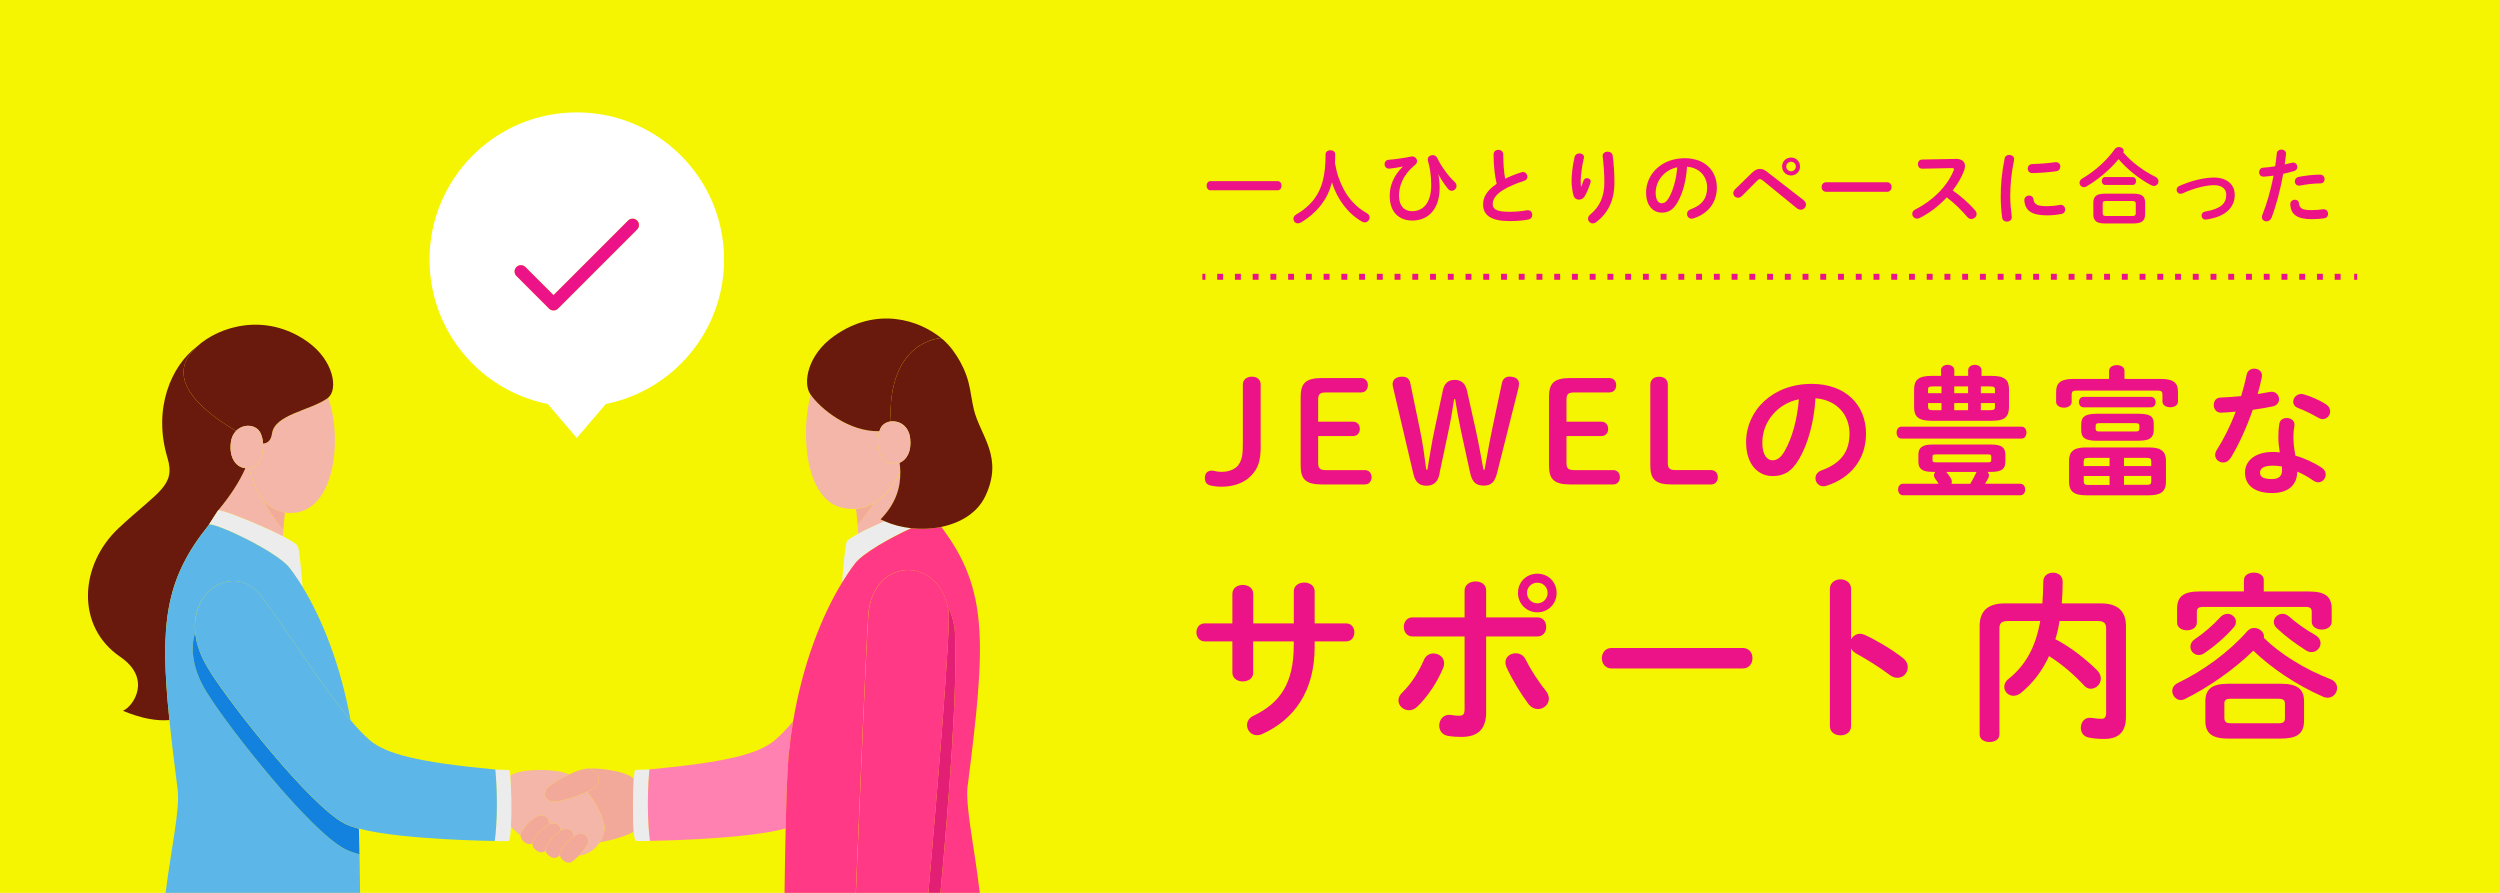 <?xml version="1.0" encoding="UTF-8"?><svg id="_レイヤー_2" xmlns="http://www.w3.org/2000/svg" width="420" height="150" viewBox="0 0 420 150"><defs><style>.cls-1{fill:#6a190d;}.cls-2{fill:#f3a999;}.cls-3{fill:#fff;}.cls-4{fill:#1381de;}.cls-5{fill:#f5f502;}.cls-6{fill:#ececed;}.cls-7{fill:#e31f75;}.cls-8{fill:#5db6e8;}.cls-9{fill:#f3b6a8;}.cls-10,.cls-11,.cls-12{fill:none;}.cls-10,.cls-12{stroke:#ec1287;stroke-miterlimit:10;}.cls-13{fill:#ff3985;}.cls-12{stroke-dasharray:0 0 .99 1.99;}.cls-14{fill:#ec1287;}.cls-15{fill:#f2aa9a;}.cls-16{fill:#ff81b1;}</style></defs><g id="_コンテンツ"><g><rect class="cls-3" width="420" height="150"/><rect class="cls-5" width="420" height="150"/><g><path class="cls-11" d="m109.2,141.26c-1.14.06-2.11,0-2.37,0-.16,0-.28-.62-.36-1.57-1.04.73-3.9,1.52-5.69,1.8-.73,1.11-1.94,2.04-3.51,2.27-.42.43-.85.8-1.18,1.02-.74.48-1.87-.31-2.02-1.08-.14.12-.28.22-.4.3-.74.48-1.86-.3-2.02-1.07-.05.04-.11.09-.16.12-.82.53-2.09-.47-2.03-1.31,0,0-.02-.01-.03-.02-.82.43-2.01-.52-1.95-1.33-.63-.5-1.18-1.02-1.63-1.52-.07,1.42-.2,2.42-.41,2.42-.27,0-1.17.06-2.32,0,0,0-15.58-.16-22.81-2.07.03,1.39.06,2.83.09,4.3.04,2.15.07,4.34.1,6.48h71.31c.05-3.58.11-7.32.19-10.8-7.24,1.91-22.79,2.07-22.79,2.07Z"/><path class="cls-11" d="m0,0v150h27.81c.96-7.6,2.45-14.05,2.02-17.39-.55-4.35-1.02-8.2-1.38-11.65-2.11.19-4.68-.26-7.81-1.55,1.81-.79,4.88-5.44-.45-9.07-7.51-5.12-6.86-15.48-.23-21.66,6.63-6.18,9.59-7.05,8.16-11.79-2.49-8.28.68-15.48,4.93-18.65,0,0,.02-.01.03-.02,3.73-3.45,11.55-5.81,18.57-.83,4.42,3.13,5.19,8.02,3.47,9.42,2.48,6.92,1.15,19.93-6.86,19.34-.14-.01-.26-.05-.4-.07-.12,1.1-.21,2.04-.27,2.95-.02.35-.05.7-.06,1.05,1.36.7,2.35,1.31,2.51,1.66.28.6.61,4.56.79,6.85,3.32,5.41,6.41,13.19,8.07,22.42,1.16,1.38,2.27,2.54,3.26,3.38,2.72,2.27,7.92,3.66,21.04,4.89.11,0,1.16.03,2.33.08.07,0,.14.35.19.92,1.91-1.26,7.75-1.17,9.88-.19.92-.44,1.82-.78,2.52-.9,1.79-.38,7.13.27,8.36,1.63.06-.9.15-1.49.24-1.49,1.23-.05,2.28-.08,2.39-.08,13.11-1.23,18.32-2.62,21.04-4.89.95-.79,1.99-1.89,3.09-3.18,1.61-9.63,4.81-17.76,8.24-23.35.17-2.3.51-6.26.79-6.85.13-.28.84-.75,1.89-1.31-.02-.51-.05-1.01-.09-1.52-.06-.83-.14-1.69-.25-2.68-.89.07-1.82,0-2.79-.3-5.53-1.7-6.62-11.93-4.83-18.86-.04-.05-.08-.11-.11-.16-1.19-1.81-.45-6.52,4.03-9.69,7.13-5.05,14.32-2.75,18.14.45.17.12.37.3.53.47.68.64,1.22,1.29,1.61,1.92.08.11.16.22.24.33.92,1.4,1.64,2.94,2.07,4.56.4,1.51.54,3.09.91,4.61,1.09,4.45,5.04,7.98,1.91,14.57-1.34,2.81-4.18,4.49-7.39,5.14,7.98,10.54,7.5,19.47,4.45,43.43-.44,3.44,1.11,10.16,2.04,18.05h255.39V0H0Zm101.78,67.87l-4.88,5.71-4.88-5.71c-11.32-2.27-19.86-12.26-19.86-24.25,0-13.66,11.07-24.74,24.74-24.74s24.74,11.07,24.74,24.74c0,11.99-8.53,21.99-19.86,24.25Z"/><path class="cls-3" d="m96.9,18.88c-13.66,0-24.74,11.07-24.74,24.74,0,11.99,8.53,21.99,19.86,24.25l4.88,5.71,4.88-5.71c11.32-2.27,19.86-12.26,19.86-24.25,0-13.66-11.07-24.74-24.74-24.74Zm10.14,19.67l-13.29,13.29c-.21.21-.48.31-.75.31s-.55-.1-.75-.31l-5.48-5.48c-.42-.42-.42-1.09,0-1.51.42-.42,1.09-.42,1.51,0l4.72,4.72,12.54-12.54c.42-.42,1.09-.42,1.51,0,.42.42.42,1.09,0,1.51Z"/><path class="cls-14" d="m105.53,37.04l-12.54,12.54-4.72-4.72c-.42-.42-1.09-.42-1.51,0-.42.42-.42,1.09,0,1.51l5.48,5.48c.21.21.48.31.75.31s.55-.1.75-.31l13.29-13.29c.42-.42.42-1.09,0-1.51-.42-.42-1.09-.42-1.51,0Z"/><path class="cls-2" d="m99.69,132.45c-.33.19-.69.37-1.06.55,1.54,1.96,2.57,4.06,2.87,5.47.19.91-.08,2.04-.73,3.03,1.79-.27,4.65-1.07,5.69-1.8-.19-2.31-.15-6.6.01-8.86-1.23-1.36-6.57-2.01-8.36-1.63.18-.03.35-.06.5-.06,1.56,0,2.97,2.19,1.06,3.31Z"/><path class="cls-9" d="m89.42,141.72s.02.01.03.02c0,0,0-.02,0-.03,0,0-.02,0-.03.01Z"/><path class="cls-9" d="m85.84,138.87c.45.51,1,1.02,1.63,1.52,0-.03,0-.06,0-.08.24-1.33,2.12-2.91,2.92-3.21,1.22-.47,2.04.53,1.8,1.45.06-.03.13-.07.18-.09,1.07-.41,1.84.31,1.84,1.12.13-.07.24-.13.34-.17,1.07-.41,1.83.31,1.84,1.11.22-.15.43-.27.58-.33,1.25-.48,2.1.59,1.78,1.53-.2.57-.83,1.38-1.49,2.05,1.57-.22,2.78-1.15,3.51-2.27.65-.99.92-2.12.73-3.03-.3-1.4-1.33-3.51-2.87-5.47-1.84.87-4.02,1.52-5.1,1.64-2.07.24-2.56-1.52-1.37-2.45.87-.68,2.17-1.48,3.44-2.09-2.12-.98-7.97-1.08-9.88.19.18,1.81.25,5.92.12,8.58Z"/><path class="cls-2" d="m93.53,134.64c1.08-.12,3.26-.77,5.1-1.64.37-.18.73-.36,1.06-.55,1.9-1.11.49-3.31-1.06-3.31-.15,0-.32.03-.5.06-.7.12-1.6.46-2.52.9-1.27.61-2.57,1.41-3.44,2.09-1.19.93-.7,2.68,1.37,2.45Z"/><path class="cls-2" d="m89.45,141.66c.23-1.24,1.87-2.69,2.74-3.12.24-.92-.58-1.92-1.8-1.45-.8.31-2.68,1.89-2.92,3.21,0,.03,0,.05,0,.08-.06.81,1.14,1.76,1.95,1.33,0,0,.02,0,.03-.01,0-.02,0-.03,0-.05Z"/><path class="cls-2" d="m91.63,142.61c.21-1.16,1.68-2.52,2.58-3.04,0-.81-.77-1.53-1.84-1.12-.05.02-.12.06-.18.09-.87.44-2.51,1.88-2.74,3.12,0,.02,0,.03,0,.05,0,0,0,.02,0,.03-.07.84,1.21,1.84,2.03,1.31.05-.03.11-.08.16-.12-.02-.11-.03-.21,0-.32Z"/><path class="cls-2" d="m94.05,143.39c.19-1.07,1.44-2.28,2.34-2.89,0-.8-.77-1.52-1.84-1.11-.1.04-.21.1-.34.17-.9.52-2.37,1.88-2.58,3.04-.02.1-.01.21,0,.32.16.77,1.28,1.54,2.02,1.07.12-.08.26-.18.4-.3-.02-.1-.03-.2,0-.3Z"/><path class="cls-2" d="m96.97,140.18c-.16.06-.36.18-.58.33-.9.6-2.14,1.82-2.34,2.89-.02.1-.01.2,0,.3.15.78,1.28,1.56,2.02,1.08.33-.21.76-.59,1.18-1.02.66-.67,1.29-1.48,1.49-2.05.32-.94-.53-2.02-1.78-1.53Z"/><path class="cls-9" d="m41.86,78.62c-.22.04-.43.05-.64.03-1.05,2.37-2.61,4.73-4.58,7.08.5-.19,7.14,2.44,10.89,4.36.02-.35.04-.7.06-1.05-.81-.91-2.28-2.87-3.39-5.1-1.15-1.42-1.88-3.35-2.35-5.32Z"/><path class="cls-15" d="m44.21,83.95c1.1,2.23,2.57,4.19,3.39,5.1.06-.92.15-1.86.27-2.95-1.54-.22-2.74-1.01-3.66-2.15Z"/><path class="cls-9" d="m45.71,72.82c-.17,1.23-.79,1.65-1.51,1.69.1,1.62-.49,3.27-1.31,3.75-.34.2-.68.31-1.02.37.47,1.98,1.2,3.91,2.35,5.32.92,1.14,2.12,1.92,3.66,2.15.13.02.26.05.4.07,8.01.59,9.34-12.42,6.86-19.34-.02.02-.04.04-.06.06-2.84,2.08-8.9,2.71-9.36,5.94Z"/><path class="cls-1" d="m35.08,88.18c.31-.54,1.57-2.44,1.57-2.44h0c1.96-2.35,3.53-4.71,4.58-7.08-1.54-.13-2.76-1.72-2.45-4.3.1-.86.44-1.5.88-1.96-3.27-1.93-10.21-6.49-8.58-11.32.32-.95,1.03-1.94,2.01-2.85,0,0-.02.01-.03.02-4.25,3.18-7.43,10.38-4.93,18.65,1.43,4.74-1.53,5.61-8.16,11.79-6.63,6.18-7.29,16.54.23,21.66,5.33,3.63,2.27,8.28.45,9.07,3.13,1.29,5.69,1.74,7.81,1.55-1.67-16.24-.72-23.66,6.63-32.79Z"/><path class="cls-1" d="m31.08,61.08c-1.63,4.82,5.31,9.39,8.58,11.32,1.24-1.28,3.37-1.1,4.08.31.28.55.41,1.17.45,1.8.72-.03,1.34-.46,1.51-1.69.46-3.23,6.51-3.86,9.36-5.94.02-.02.04-.04.06-.06,1.73-1.4.96-6.29-3.47-9.42-7.02-4.97-14.84-2.62-18.57.83-.99.91-1.69,1.9-2.01,2.85Z"/><path class="cls-6" d="m83.11,141.29c1.14.06,2.05,0,2.32,0,.21,0,.34-1,.41-2.42.13-2.65.06-6.76-.12-8.58-.05-.57-.12-.91-.19-.92-1.17-.06-2.22-.08-2.33-.08,0,0,.66,6.21-.09,12Z"/><path class="cls-6" d="m36.65,85.73h0s-1.25,1.9-1.57,2.44c.51-.64,11.34,4.37,13.54,7.21.74.95,1.47,2.03,2.2,3.22-.17-2.3-.51-6.26-.79-6.85-.16-.35-1.15-.95-2.51-1.66-3.75-1.93-10.38-4.55-10.89-4.36Z"/><path class="cls-8" d="m57.95,142.64c-6.01-3.17-19.32-20.18-22.85-25.76-2.78-4.16-3.18-7.87-2.31-10.64-.74-7.62,7.04-11.54,11.13-6.07,4.23,5.65,10.16,15.13,14.98,20.85-1.66-9.22-4.76-17.01-8.07-22.42-.73-1.19-1.47-2.27-2.2-3.22-2.2-2.83-13.03-7.84-13.54-7.21-7.35,9.13-8.29,16.55-6.63,32.79.35,3.45.82,7.3,1.38,11.65.42,3.34-1.06,9.79-2.02,17.39h32.68c-.03-2.14-.06-4.33-.1-6.48-.98-.26-1.82-.55-2.44-.88Z"/><path class="cls-4" d="m35.42,113.01c-1.64-2.45-2.43-4.74-2.63-6.77-.87,2.77-.47,6.48,2.31,10.64,3.52,5.58,16.84,22.59,22.85,25.76.62.33,1.46.62,2.44.88-.03-1.46-.06-2.9-.09-4.3-.97-.26-1.79-.54-2.41-.86-5.92-3.12-19.01-19.86-22.48-25.34Z"/><path class="cls-8" d="m32.79,106.24c.2,2.03.99,4.32,2.63,6.77,3.47,5.49,16.56,22.22,22.48,25.34.61.32,1.44.61,2.41.86,7.23,1.91,22.81,2.07,22.81,2.07.75-5.79.09-12,.09-12-13.11-1.23-18.32-2.62-21.04-4.89-1-.83-2.1-2-3.26-3.38-4.83-5.72-10.75-15.2-14.98-20.85-4.09-5.47-11.87-1.55-11.13,6.07Z"/><path class="cls-9" d="m41.86,78.62c.34-.06.68-.17,1.02-.37.83-.48,1.41-2.13,1.31-3.75-.04-.63-.17-1.25-.45-1.8-.71-1.41-2.85-1.59-4.08-.31-.45.46-.78,1.11-.88,1.96-.31,2.58.9,4.17,2.45,4.3.21.02.42,0,.64-.03Z"/><path class="cls-6" d="m106.47,139.7c.08.95.19,1.57.36,1.57.27,0,1.23.06,2.37,0-.75-5.79-.09-12-.09-12-.11,0-1.15.03-2.39.08-.09,0-.18.59-.24,1.49-.16,2.27-.2,6.55-.01,8.86Z"/><path class="cls-16" d="m109.2,141.26s15.55-.16,22.79-2.07c.12-5.37.28-10.09.52-12.53.18-1.87.43-3.69.73-5.47-1.1,1.29-2.15,2.38-3.09,3.18-2.72,2.27-7.92,3.66-21.04,4.89,0,0-.66,6.21.09,12Z"/><path class="cls-9" d="m147.93,87.25c2.52-2.57,3.38-5.3,3.32-8.02-.96,2.25-2.52,4.24-4.51,5.36-.94,1.53-1.99,2.83-2.67,3.58.04.5.06,1,.09,1.52,1.18-.64,2.79-1.39,4.45-2.12-.23-.1-.46-.2-.67-.31Z"/><path class="cls-15" d="m143.82,85.49c.11.98.19,1.84.25,2.68.68-.74,1.73-2.04,2.67-3.58-.89.5-1.87.82-2.91.9Z"/><path class="cls-9" d="m151.25,79.23c-.01-.5-.05-.99-.12-1.49-.7.28-1.53.22-2.34-.25-1.05-.61-1.72-3.12-1.06-5.04-.03,0-.06,0-.09,0-4.99.11-9.76-3.7-11.45-6.13-1.79,6.93-.7,17.16,4.83,18.86.98.3,1.91.38,2.79.3,1.05-.09,2.02-.4,2.91-.9,1.99-1.12,3.55-3.11,4.51-5.36Z"/><path class="cls-6" d="m153.09,88.73c-1.58-.17-3.11-.57-4.49-1.18-1.67.73-3.27,1.49-4.45,2.12-1.04.56-1.76,1.03-1.89,1.31-.28.6-.61,4.56-.79,6.85.73-1.19,1.47-2.27,2.2-3.22,1.35-1.74,5.94-4.31,9.41-5.89Z"/><path class="cls-13" d="m162.58,131.95c3.05-23.96,3.53-32.89-4.45-43.43-1.63.33-3.36.4-5.04.22-3.47,1.59-8.06,4.16-9.41,5.89-.74.95-1.47,2.03-2.2,3.22-3.43,5.59-6.63,13.72-8.24,23.35-.3,1.78-.54,3.6-.73,5.47-.24,2.44-.4,7.16-.52,12.53-.08,3.48-.14,7.23-.19,10.8h11.97c.67-16.28,1.74-41.54,2.1-46.66.68-9.59,11.39-10.08,13.32-1.47.69,1.28,1.15,2.82,1.24,4.57.47,9.23-1.09,29.1-2.44,43.56h6.61c-.92-7.89-2.47-14.61-2.04-18.05Z"/><path class="cls-7" d="m160.44,106.44c-.09-1.75-.55-3.28-1.24-4.57.05.24.1.48.14.73.42,2.7-1.87,30.11-3.38,47.4h2.03c1.35-14.47,2.91-34.34,2.44-43.56Z"/><path class="cls-1" d="m160.4,59.31c-.39-.63-.93-1.29-1.61-1.92.16.16.29.3.35.37.47.47.87,1.01,1.25,1.55Z"/><path class="cls-1" d="m147.65,72.45s.06,0,.09,0c.06-.17.11-.35.19-.51.34-.67,1.01-1.06,1.75-1.15-.38-5.24,1.09-12.8,8.26-14.01.08-.01.19.04.32.13-3.83-3.2-11.02-5.5-18.14-.45-4.48,3.17-5.22,7.88-4.03,9.69.03.05.08.11.11.16,1.69,2.43,6.46,6.24,11.45,6.13Z"/><path class="cls-1" d="m149.68,70.8c1.36-.16,2.97.71,3.22,2.8.27,2.19-.57,3.66-1.77,4.14.07.5.11.99.12,1.49.06,2.72-.79,5.44-3.32,8.02.22.11.45.21.67.31,1.37.61,2.9,1,4.49,1.18,1.68.18,3.4.12,5.04-.22,3.21-.66,6.05-2.33,7.39-5.14,3.14-6.59-.81-10.11-1.91-14.57-.37-1.52-.51-3.09-.91-4.61-.43-1.62-1.15-3.16-2.07-4.56-.07-.11-.16-.22-.24-.33-.38-.55-.79-1.08-1.25-1.55-.06-.06-.2-.21-.35-.37-.17-.17-.36-.35-.53-.47-.13-.09-.24-.14-.32-.13-7.17,1.21-8.64,8.77-8.26,14.01Z"/><path class="cls-9" d="m152.9,73.6c-.25-2.09-1.86-2.96-3.22-2.8-.74.09-1.41.47-1.75,1.15-.08.16-.13.34-.19.51-.66,1.92,0,4.43,1.06,5.04.81.46,1.63.53,2.34.25,1.2-.48,2.04-1.95,1.77-4.14Z"/><path class="cls-13" d="m159.35,102.6c-.04-.25-.09-.49-.14-.73-1.93-8.61-12.64-8.12-13.32,1.47-.36,5.12-1.43,30.38-2.1,46.66h12.19c1.51-17.29,3.8-44.7,3.38-47.4Z"/></g><g><path class="cls-14" d="m214.63,30.43c.45,0,.66.38.66.77s-.21.77-.66.77h-11.26c-.43,0-.66-.39-.66-.77s.22-.77.66-.77h11.26Z"/><path class="cls-14" d="m224.89,29.85c.46,1.33,1.12,2.61,2.02,3.7.48.57,1.02,1.11,1.62,1.55.34.25.7.48,1.08.7.34.18.48.46.48.73,0,.42-.35.83-.81.83-.13,0-.28-.03-.42-.11-2.33-1.29-4.17-3.68-5.1-6.61-.34,1.36-.91,2.56-1.71,3.64-.9,1.21-2.24,2.38-3.52,3.1-.17.1-.34.14-.49.14-.45,0-.74-.38-.74-.77,0-.27.13-.52.42-.69,1.12-.63,2.3-1.58,3.12-2.7,1.2-1.64,1.86-3.75,1.86-7.45,0-.45.41-.67.81-.67s.8.22.8.67c0,.52-.01,1.01-.04,1.47.15.84.34,1.67.62,2.48Z"/><path class="cls-14" d="m235.63,27.98c-.63.14-1.43.27-2.17.35-.56.06-.85-.35-.85-.77,0-.34.21-.67.67-.71,1.25-.11,2.66-.31,3.78-.55.59-.11,1,.32,1,.77,0,.22-.1.45-.31.62-2.1,1.69-2.72,3.61-2.72,5.18,0,1.75.9,2.61,2.2,2.61,1.93,0,3.21-1.46,3.21-4.41,0-1.54-.2-2.9-.55-4.08-.01-.07-.03-.14-.03-.2,0-.45.41-.73.83-.73.29,0,.6.14.76.48.69,1.43,1.86,3.04,2.93,4.03.22.21.32.45.32.67,0,.43-.39.81-.81.81-.22,0-.45-.1-.64-.35-.71-.88-1.23-1.69-1.57-2.37h-.03c.14.74.21,1.47.21,2.2,0,3.53-1.85,5.52-4.59,5.52-2.12,0-3.8-1.27-3.8-4.16,0-1.54.57-3.32,2.19-4.89v-.03Z"/><path class="cls-14" d="m250.92,25.93c0-.5.41-.76.81-.76s.81.25.81.76c0,1.57.13,2.97.32,4.1.85-.42,1.81-.8,2.76-1.09.08-.03.17-.04.25-.04.43,0,.73.39.73.78,0,.29-.15.57-.52.69-1.25.39-2.65.97-3.68,1.62-1.2.78-1.62,1.56-1.62,2.27,0,.87.57,1.32,2.8,1.32,1.12,0,2.12-.1,2.9-.25.6-.11.94.32.94.76,0,.35-.2.69-.63.78-.95.2-2.03.27-3.22.27-2.94,0-4.41-.9-4.41-2.79,0-1.15.53-2.28,2.28-3.47-.31-1.34-.52-3.01-.52-4.94Z"/><path class="cls-14" d="m265.65,31.35c.14-.32.24-.59.36-.97.11-.31.36-.45.6-.45.32,0,.63.22.63.56,0,.06-.01.11-.03.17-.24.8-.62,1.68-.98,2.31-.22.38-.6.57-.97.57-.39,0-.77-.22-.9-.67-.18-.6-.34-1.61-.34-2.41,0-1.12.18-2.66.52-4.12.11-.39.46-.57.8-.57.39,0,.77.22.77.63,0,.06-.01.11-.03.18-.31,1.3-.52,2.9-.52,3.74,0,.45.01.74.04,1.02h.03Zm4.45-5.87c.38,0,.76.21.83.67.2,1.47.29,3,.29,4.51,0,3.04-1.09,5.15-3.05,6.65-.2.15-.41.22-.59.22-.43,0-.79-.36-.79-.78,0-.24.11-.49.36-.7,1.6-1.32,2.38-3.03,2.38-5.39,0-1.44-.1-2.9-.28-4.38-.06-.52.39-.8.84-.8Z"/><path class="cls-14" d="m276.54,32.39c0-3.19,2.65-5.81,6.5-5.81,3.42,0,5.39,2.14,5.39,4.93,0,2.54-1.5,4.4-3.91,5.17-.11.04-.22.06-.32.06-.48,0-.78-.39-.78-.8,0-.31.17-.62.59-.77,1.99-.71,2.79-1.92,2.79-3.66,0-1.83-1.25-3.35-3.38-3.5-.14,2.33-.71,4.43-1.58,5.95-.77,1.36-1.6,1.76-2.67,1.76-1.43,0-2.62-1.15-2.62-3.33Zm1.61,0c0,1.29.5,1.76,1.01,1.76.43,0,.81-.22,1.22-.94.71-1.25,1.23-3.05,1.4-5.11-2.09.41-3.63,2.21-3.63,4.29Z"/><path class="cls-14" d="m294.44,28.94c.39-.38.8-.56,1.22-.56.38,0,.76.14,1.13.43l6.19,4.8c.29.24.42.5.42.77,0,.46-.38.85-.87.85-.21,0-.45-.08-.69-.27l-5.7-4.65c-.18-.15-.34-.22-.48-.22-.15,0-.29.08-.46.27l-2.54,2.55c-.21.21-.45.31-.67.31-.43,0-.8-.34-.8-.76,0-.2.08-.42.28-.64l2.96-2.89Zm7.96-.97c0,.85-.66,1.51-1.5,1.51s-1.51-.66-1.51-1.51.66-1.5,1.51-1.5,1.5.66,1.5,1.5Zm-.7,0c0-.45-.35-.8-.8-.8s-.81.35-.81.8.36.81.81.81.8-.36.8-.81Z"/><path class="cls-14" d="m317.02,30.62c.5,0,.76.39.76.8s-.25.8-.76.8h-10.23c-.5,0-.76-.41-.76-.8s.25-.8.76-.8h10.23Z"/><path class="cls-14" d="m328.47,26.69c1.09-.03,1.65.45,1.65,1.2,0,.22-.06.48-.15.76-.43,1.16-1.11,2.3-1.92,3.35,1.3.88,2.76,2.17,3.75,3.32.18.21.27.43.27.63,0,.46-.43.84-.9.84-.22,0-.48-.1-.67-.34-.87-1.05-2.16-2.33-3.45-3.29-1.36,1.47-2.98,2.69-4.57,3.47-.14.07-.28.1-.41.1-.48,0-.81-.41-.81-.81,0-.28.14-.55.48-.71,2.91-1.47,5.37-3.85,6.47-6.57.04-.08.06-.17.06-.22,0-.13-.11-.18-.35-.18l-5.01.1c-.46,0-.7-.38-.7-.76s.24-.78.69-.78l5.58-.1Z"/><path class="cls-14" d="m337.56,26.03c.45,0,.9.29.8.87-.48,2.3-.64,4.2-.64,6.19,0,1.02.13,2.35.25,3.29.07.55-.36.85-.8.85-.38,0-.76-.21-.81-.69-.13-.9-.24-2.28-.24-3.46,0-2.09.17-3.98.66-6.47.08-.41.43-.59.78-.59Zm6.36,8.61c.63,0,1.4-.07,2.12-.21.57-.11.91.34.91.77,0,.32-.18.66-.62.74-.83.17-1.65.24-2.42.24-2.59,0-3.67-.78-3.82-2.48-.04-.55.39-.85.81-.85.34,0,.66.2.71.6.13.87.56,1.19,2.31,1.19Zm2.21-6.64c0,.35-.22.7-.71.77-1.23.17-2.62.28-3.95.31-.55.01-.81-.36-.81-.76,0-.36.25-.74.76-.76,1.3-.03,2.63-.14,3.85-.31.56-.06.87.34.87.74Z"/><path class="cls-14" d="m362.12,29.71c.35.18.5.48.5.76,0,.39-.31.77-.76.77-.15,0-.32-.04-.5-.14-1.91-1.02-3.95-2.6-5.44-4.36-1.46,1.76-3.42,3.43-5.42,4.59-.14.08-.28.11-.41.11-.41,0-.73-.35-.73-.74,0-.25.13-.5.43-.69,2.16-1.26,4.09-3,5.5-4.96.18-.25.45-.35.7-.35.41,0,.78.27.78.66,0,.08-.01.15-.06.24,1.37,1.64,3.4,3.12,5.38,4.1Zm-8.56,7.83c-1.36,0-1.88-.49-1.88-1.5v-2c0-1.01.52-1.5,1.88-1.5h4.93c1.36,0,1.89.49,1.89,1.5v2c-.03,1.23-.8,1.47-1.89,1.5h-4.93Zm.11-6.47c-.38,0-.57-.34-.57-.66s.2-.66.57-.66h4.61c.39,0,.57.32.57.66s-.18.66-.57.66h-4.61Zm4.52,5.22c.5,0,.62-.13.62-.49v-1.55c0-.36-.11-.48-.62-.48h-4.34c-.5,0-.6.11-.6.48v1.55c0,.43.21.48.6.49h4.34Z"/><path class="cls-14" d="m375.44,32.71c0,2.19-1.64,3.73-4.78,4.17-.5.08-.79-.29-.79-.67,0-.29.18-.59.57-.66,2.66-.46,3.57-1.36,3.57-2.84,0-.9-.64-1.6-2.03-1.6s-3.25.46-5.31,1.37c-.11.06-.22.07-.34.07-.39,0-.66-.32-.66-.66,0-.25.14-.52.48-.66,2.07-.91,4.17-1.4,5.83-1.4,2.04,0,3.45,1.11,3.45,2.87Z"/><path class="cls-14" d="m380.3,29.67c-.5.04-.77-.34-.77-.73s.24-.74.71-.77c.56-.03,1.23-.11,1.99-.24.13-.77.18-1.39.27-2.16.04-.43.41-.64.77-.64.42,0,.84.28.78.78-.07.67-.14,1.18-.22,1.71.39-.08.8-.18,1.21-.28.07-.01.14-.03.21-.03.43,0,.7.36.7.74,0,.29-.17.59-.55.69-.64.18-1.26.34-1.82.46-.5,2.75-1.18,5.34-1.96,7.37-.17.42-.52.62-.85.62-.39,0-.77-.28-.77-.71,0-.13.03-.25.08-.39.77-1.9,1.39-4.13,1.88-6.58-.6.08-1.16.14-1.65.17Zm5.25,3.89c.32,0,.63.18.67.59.1.9.6,1.15,2.13,1.15.71,0,1.33-.06,1.89-.14.56-.08.88.35.88.77,0,.34-.21.67-.64.74-.6.1-1.3.15-2.1.15-2.41,0-3.52-.74-3.61-2.47-.03-.52.38-.8.78-.8Zm4.22-4.22c.5,0,.76.38.76.76s-.24.71-.71.71c-1.12,0-2.42.17-3.42.36-.53.11-.87-.29-.87-.71,0-.32.2-.64.64-.74,1.09-.22,2.48-.38,3.6-.38Z"/></g><g><path class="cls-14" d="m211.8,74.96c0,2.54-.5,3.8-1.57,4.91-1.16,1.21-2.85,1.9-5.05,1.9-.5,0-1.07-.05-1.64-.17-.76-.14-1.12-.5-1.12-1.31s.45-1.23,1.21-1.23c.28,0,.78.21,1.61.21,1.33,0,2.44-.52,2.92-1.31.54-.93.64-1.71.64-3.51v-9.82c0-.88.66-1.35,1.52-1.35s1.47.47,1.47,1.35v10.32Z"/><path class="cls-14" d="m229.26,78.97c.76,0,1.16.55,1.16,1.21s-.4,1.21-1.16,1.21h-7.17c-2.8,0-3.58-.93-3.58-3.2v-11.48c0-2.28.78-3.2,3.58-3.2h6.55c.76,0,1.16.55,1.16,1.21s-.4,1.21-1.16,1.21h-5.86c-1.09,0-1.33.31-1.33,1.26v3.65h5.84c.76,0,1.16.55,1.16,1.21s-.4,1.21-1.16,1.21h-5.84v4.46c0,.95.24,1.26,1.33,1.26h6.48Z"/><path class="cls-14" d="m241.84,79.61c-.29,1.38-1.02,1.99-2.18,1.99s-1.87-.52-2.21-1.97l-3.37-14.36c-.07-.26-.12-.5-.12-.76,0-.76.62-1.23,1.59-1.23.76,0,1.21.31,1.38,1.09l1.66,8.02c.47,2.28.74,4.37,1.02,6.52h.19c.36-2.16.71-4.39,1.16-6.52l1.45-6.86c.24-1.07.85-1.71,1.97-1.71s1.8.62,2.06,1.76l1.52,6.81c.5,2.23.85,4.37,1.26,6.52h.19c.4-2.16.74-4.29,1.23-6.6l1.68-7.95c.14-.71.64-1.09,1.23-1.09,1.07,0,1.64.47,1.64,1.16,0,.26-.02.47-.09.74l-3.61,14.35c-.38,1.47-1,2.06-2.18,2.06-1.26,0-1.97-.47-2.33-2.14l-1.52-6.98c-.4-1.9-.71-3.63-1-5.41h-.17c-.26,1.8-.59,3.73-1,5.6l-1.47,6.93Z"/><path class="cls-14" d="m270.98,78.97c.76,0,1.16.55,1.16,1.21s-.4,1.21-1.16,1.21h-7.17c-2.8,0-3.58-.93-3.58-3.2v-11.48c0-2.28.78-3.2,3.58-3.2h6.55c.76,0,1.16.55,1.16,1.21s-.4,1.21-1.16,1.21h-5.86c-1.09,0-1.33.31-1.33,1.26v3.65h5.84c.76,0,1.16.55,1.16,1.21s-.4,1.21-1.16,1.21h-5.84v4.46c0,.95.24,1.26,1.33,1.26h6.48Z"/><path class="cls-14" d="m287.43,78.97c.76,0,1.16.55,1.16,1.21s-.4,1.21-1.16,1.21h-6.6c-2.8,0-3.58-.93-3.58-3.2v-13.55c0-.88.64-1.35,1.49-1.35s1.45.47,1.45,1.35v13.07c0,.95.24,1.26,1.33,1.26h5.91Z"/><path class="cls-14" d="m293.34,74.34c0-5.41,4.48-9.85,11.01-9.85,5.79,0,9.14,3.63,9.14,8.35,0,4.29-2.54,7.45-6.62,8.76-.19.07-.38.09-.54.09-.81,0-1.33-.66-1.33-1.35,0-.52.29-1.04,1-1.31,3.37-1.21,4.72-3.25,4.72-6.19,0-3.11-2.11-5.67-5.72-5.93-.24,3.94-1.21,7.5-2.68,10.08-1.3,2.3-2.71,2.99-4.53,2.99-2.42,0-4.44-1.95-4.44-5.65Zm2.73,0c0,2.18.85,2.99,1.71,2.99.74,0,1.38-.38,2.06-1.59,1.21-2.11,2.09-5.17,2.37-8.66-3.54.69-6.14,3.75-6.14,7.26Z"/><path class="cls-14" d="m319.44,73.68c-.55,0-.81-.5-.81-1s.26-1,.81-1h20.17c.57,0,.83.5.83,1s-.26,1-.83,1h-20.17Zm5.29,5.6c-1.83,0-2.44-.52-2.44-1.73v-1.14c0-1.21.62-1.73,2.44-1.73h9.73c1.85,0,2.44.52,2.44,1.73v1.14c0,1.21-.59,1.73-2.44,1.73h-.55c.14.17.24.36.24.59,0,.14-.05.28-.12.45-.17.33-.36.64-.54.95h5.91c.54,0,.83.47.83.97s-.29.97-.83.97h-19.69c-.55,0-.83-.5-.83-.97,0-.5.28-.97.83-.97h5.98c-.19-.31-.4-.62-.57-.83-.14-.19-.21-.4-.21-.59,0-.21.1-.4.21-.57h-.38Zm1.35-17.06c0-.62.57-.93,1.12-.93s1.12.31,1.12.93v.93h2.33v-.93c0-.62.57-.93,1.12-.93s1.12.31,1.12.93v.93h1.73c2.18,0,2.89.69,2.89,2.25v3.04c-.05,1.97-1.16,2.23-2.89,2.25h-10.13c-2.18,0-2.92-.69-2.92-2.25v-3.04c0-1.57.74-2.25,2.92-2.25h1.61v-.93Zm.09,3.84v-1.14h-1.45c-.64,0-.81.12-.81.5v.64h2.25Zm0,2.85v-1.19h-2.25v.69c.02.5.4.5.81.5h1.45Zm7.81,8.76c.45,0,.55-.09.55-.38v-.57c0-.28-.09-.38-.55-.38h-8.78c-.45,0-.54.1-.54.38v.57c0,.36.26.38.54.38h8.78Zm-7.02,1.61c.29.33.55.69.78,1.07.12.19.17.38.17.55,0,.14-.02.26-.07.38h3.16c.38-.62.69-1.21.97-1.8.02-.07.07-.14.1-.19h-5.1Zm1.35-13.22h2.33v-1.14h-2.33v1.14Zm2.33,2.85v-1.19h-2.33v1.19h2.33Zm2.14-2.85h2.37v-.64c0-.38-.17-.5-.83-.5h-1.54v1.14Zm0,1.66v1.19h1.54c.66,0,.83-.12.83-.5v-.69h-2.37Z"/><path class="cls-14" d="m354.33,62.31c0-.66.64-.97,1.3-.97s1.28.31,1.28.97v1.35h6.1c2.16,0,2.89.66,2.89,2.18v1.61c0,.64-.64.97-1.3.97s-1.31-.33-1.31-.97v-1.21c0-.43-.19-.62-.76-.62h-13.71c-.59,0-.78.19-.78.62v1.28c0,.64-.64.97-1.3.97s-1.31-.33-1.31-.97v-1.68c0-1.52.76-2.18,2.92-2.18h5.98v-1.35Zm-3.91,20.9c-2.06,0-2.82-.74-2.82-2.25v-3.54c0-1.54.76-2.25,2.82-2.25h10.61c2.09,0,2.85.71,2.85,2.25v3.54c-.02,1.87-1.19,2.23-2.85,2.25h-10.61Zm10.94-16.54c.52,0,.78.45.78.88,0,.45-.26.88-.78.88h-11.32c-.52,0-.78-.45-.78-.88,0-.45.26-.88.78-.88h11.32Zm-9.06,7.38c-2.06,0-2.66-.55-2.66-1.83v-.88c0-1.28.59-1.83,2.66-1.83h6.9c2.06,0,2.63.45,2.63,1.73v.95c-.02,1.71-1.19,1.83-2.63,1.85h-6.9Zm2.11,4.25v-1.38h-3.54c-.69,0-.81.14-.81.62v.76h4.34Zm0,3.16v-1.49h-4.34v.88c0,.57.31.62.81.62h3.54Zm4.32-8.97c.57,0,.69-.12.69-.5v-.4c0-.38-.12-.5-.69-.5h-6c-.54,0-.66.12-.66.5v.4c0,.47.26.5.66.5h6Zm-1.9,5.81h4.58v-.76c0-.47-.14-.62-.83-.62h-3.75v1.38Zm3.75,3.16c.69,0,.83-.14.83-.62v-.88h-4.58v1.49h3.75Z"/><path class="cls-14" d="m377.44,62.95c.14-.71.71-1.02,1.28-1.02.73,0,1.45.52,1.26,1.47-.19.9-.43,1.85-.69,2.8.71-.12,1.42-.24,2.09-.36.9-.17,1.5.52,1.5,1.23,0,.52-.31,1.04-1.07,1.21-1.02.21-2.18.4-3.35.57-1,2.87-2.28,5.72-3.65,8-.36.59-.85.85-1.33.85-.71,0-1.33-.55-1.33-1.26,0-.26.07-.55.26-.83,1.21-1.9,2.3-4.1,3.2-6.45-.88.09-1.73.14-2.47.17-.81.02-1.23-.64-1.23-1.31,0-.62.38-1.21,1.14-1.23,1.07-.05,2.25-.12,3.46-.24.36-1.21.69-2.42.93-3.61Zm4.25,19.88c-2.82,0-4.53-1.23-4.53-3.44,0-1.9,1.61-3.46,4.65-3.46.38,0,.76.02,1.19.07-.17-1.09-.24-1.9-.24-2.52,0-1.02.05-1.54.17-2.3.12-.66.66-.95,1.23-.95.71,0,1.42.45,1.3,1.28-.12.69-.17,1.28-.17,1.95s.07,1.59.33,3.08c1.52.45,3.08,1.14,4.46,2.06.45.31.64.71.64,1.12,0,.66-.55,1.31-1.26,1.31-.24,0-.52-.1-.81-.28-.88-.62-1.8-1.14-2.71-1.52-.05,2.66-1.99,3.61-4.27,3.61Zm1.69-3.87c0-.21,0-.4-.02-.59-.52-.09-1.02-.14-1.5-.14-1.66,0-2.18.52-2.18,1.16,0,.69.47,1.09,2.02,1.09,1.09,0,1.69-.47,1.69-1.52Zm7.31-11.08c.55.33.78.81.78,1.23,0,.69-.57,1.3-1.26,1.3-.24,0-.47-.07-.71-.21-1.12-.64-2.35-1.26-3.39-1.64-.59-.21-.85-.64-.85-1.07,0-.64.55-1.3,1.35-1.3.14,0,.29.02.45.07,1.14.31,2.61.97,3.63,1.61Z"/></g><g><path class="cls-14" d="m210.54,113c0,1-.88,1.48-1.75,1.48s-1.75-.48-1.75-1.48v-5.25h-4.65c-.91,0-1.39-.75-1.39-1.51s.48-1.51,1.39-1.51h4.65v-4.95c0-1.03.88-1.51,1.75-1.51s1.75.48,1.75,1.51v4.95h6.82v-5.38c0-1,.88-1.48,1.75-1.48s1.75.48,1.75,1.48v5.38h5.28c.94,0,1.39.75,1.39,1.51s-.45,1.51-1.39,1.51h-5.28v.94c0,7.34-3.35,12.17-8.85,14.65-.27.12-.54.18-.82.18-1,0-1.69-.82-1.69-1.69,0-.6.3-1.21,1.12-1.6,4.47-2.14,6.73-5.5,6.73-11.78v-.69h-6.82v5.25Z"/><path class="cls-14" d="m240.86,109.79c.88,0,1.75.63,1.75,1.63,0,.24-.03.48-.15.75-.97,2.39-2.48,4.68-4.32,6.52-.45.45-.97.63-1.42.63-.97,0-1.78-.75-1.78-1.63,0-.45.18-.91.63-1.33,1.51-1.48,2.75-3.41,3.65-5.5.33-.75.97-1.09,1.63-1.09Zm8.82,9.78c0,3.05-1.51,4.23-4.14,4.23-.7,0-1.48-.03-2.33-.18-.97-.18-1.42-.94-1.42-1.72,0-1,.72-1.99,2.02-1.78.57.09.94.12,1.3.12.67,0,.94-.21.94-1.09v-12.23h-8.76c-.97,0-1.45-.82-1.45-1.6s.48-1.6,1.45-1.6h8.76v-4.5c0-1.03.94-1.54,1.84-1.54s1.78.48,1.78,1.48v4.56h8.64c.97,0,1.45.79,1.45,1.6s-.48,1.6-1.45,1.6h-8.64v12.65Zm9.96-3.59c.39.48.57.97.57,1.39,0,1-.88,1.75-1.81,1.75-.57,0-1.21-.27-1.69-.94-1.18-1.57-2.78-4.2-3.62-6.1-.12-.27-.18-.54-.18-.79,0-.97.85-1.54,1.72-1.54.67,0,1.3.3,1.66,1.03.75,1.54,2.2,3.8,3.35,5.19Zm1.87-16.37c0,1.84-1.42,3.26-3.23,3.26s-3.26-1.42-3.26-3.26,1.42-3.23,3.26-3.23,3.23,1.42,3.23,3.23Zm-1.51,0c0-.97-.75-1.72-1.72-1.72s-1.75.75-1.75,1.72.79,1.75,1.75,1.75,1.72-.79,1.72-1.75Z"/><path class="cls-14" d="m292.78,108.86c1.09,0,1.63.85,1.63,1.72s-.54,1.72-1.63,1.72h-22.04c-1.09,0-1.63-.88-1.63-1.72s.54-1.72,1.63-1.72h22.04Z"/><path class="cls-14" d="m310.99,107.41c.3-.54.85-.94,1.48-.94.27,0,.51.06.78.18,1.87.85,4.5,2.39,6.4,3.87.6.45.85,1.03.85,1.57,0,.97-.75,1.78-1.72,1.78-.39,0-.85-.12-1.27-.45-1.75-1.33-4.32-2.9-5.65-3.62-.42-.24-.69-.51-.88-.85v13.02c0,1.06-.88,1.57-1.78,1.57s-1.78-.51-1.78-1.57v-23.04c0-1.06.91-1.6,1.78-1.6s1.78.54,1.78,1.6v8.49Z"/><path class="cls-14" d="m346,104.33c-.15,1.03-.39,2.05-.7,3.05,2.6,1.36,5.04,3.29,6.98,5.19.48.48.66.97.66,1.42,0,.97-.82,1.72-1.69,1.72-.36,0-.75-.15-1.09-.51-1.84-1.99-3.83-3.65-5.92-4.98-1.15,2.51-2.72,4.53-4.68,6.16-.45.36-.91.51-1.3.51-.88,0-1.54-.69-1.54-1.51,0-.45.21-.94.72-1.33,2.84-2.27,4.53-5.28,5.32-9.72h-5.38c-1.15,0-1.48.39-1.48,1.24v17.82c0,.85-.82,1.27-1.66,1.27s-1.66-.42-1.66-1.27v-18.21c0-2.36,1.21-3.81,4.2-3.81h6.34c.09-1.15.15-2.36.15-3.65,0-1.03.82-1.51,1.63-1.51s1.63.48,1.63,1.51c0,1.27-.06,2.51-.15,3.65h6.58c2.96,0,4.2,1.45,4.2,3.81v15.25c0,2.69-1.39,3.71-3.65,3.71-1.15,0-1.9-.09-2.63-.24-.91-.18-1.3-.91-1.3-1.63,0-.94.67-1.87,1.84-1.66.54.09,1.12.15,1.63.15s.78-.27.78-1v-14.19c0-.85-.33-1.24-1.48-1.24h-6.37Z"/><path class="cls-14" d="m391.54,114.11c.76.3,1.09.88,1.09,1.48,0,.81-.63,1.63-1.6,1.63-.24,0-.54-.06-.84-.21-4.32-1.9-8.58-4.74-11.63-7.7-3.32,3.23-7.49,6.13-11.54,8.15-.21.09-.42.15-.63.15-.81,0-1.45-.75-1.45-1.54,0-.48.27-1,.94-1.33,4.26-2.05,8.55-5.16,11.69-8.73.33-.36.72-.51,1.15-.51.82,0,1.63.63,1.63,1.42,0,.06,0,.15-.03.24,2.66,2.63,6.85,5.28,11.23,6.95Zm-14.55-16.67c0-.85.85-1.24,1.66-1.24s1.66.39,1.66,1.24v1.93h7.61c2.78,0,3.8.91,3.8,2.93v2.17c0,.85-.85,1.3-1.66,1.3s-1.69-.45-1.69-1.3v-1.66c0-.6-.24-.85-1.03-.85h-17.21c-.79,0-1.06.24-1.06.85v1.78c0,.85-.81,1.3-1.66,1.3s-1.66-.45-1.66-1.3v-2.3c0-2.02,1-2.93,3.8-2.93h7.43v-1.93Zm-2.81,5.68c.79,0,1.45.6,1.45,1.33,0,.3-.09.63-.36.94-1.36,1.57-3.23,3.2-5.01,4.38-.3.21-.6.27-.88.27-.79,0-1.39-.66-1.39-1.39,0-.45.21-.91.75-1.27,1.45-.97,3.14-2.42,4.26-3.68.36-.39.79-.57,1.18-.57Zm.12,20.96c-2.78,0-3.8-.97-3.8-2.96v-3.29c0-1.99,1.03-2.96,3.8-2.96h8.94c2.78,0,3.84.97,3.84,2.96v3.29c-.03,2.48-1.66,2.93-3.84,2.96h-8.94Zm8.39-2.57c.94,0,1.18-.21,1.18-.88v-2.36c0-.66-.24-.88-1.18-.88h-7.85c-.94,0-1.15.21-1.15.88v2.36c.03.81.45.85,1.15.88h7.85Zm6.25-14.83c.63.36.91.88.91,1.36,0,.79-.66,1.51-1.51,1.51-.27,0-.6-.06-.91-.27-1.75-1.09-3.59-2.48-4.92-3.74-.36-.33-.51-.69-.51-1.06,0-.72.69-1.36,1.45-1.36.36,0,.73.12,1.06.42,1.15,1.03,2.87,2.26,4.44,3.14Z"/></g><g><line class="cls-10" x1="202" y1="46.5" x2="202.5" y2="46.5"/><line class="cls-12" x1="204.49" y1="46.5" x2="394.51" y2="46.5"/><line class="cls-10" x1="395.5" y1="46.5" x2="396" y2="46.5"/></g></g></g></svg>